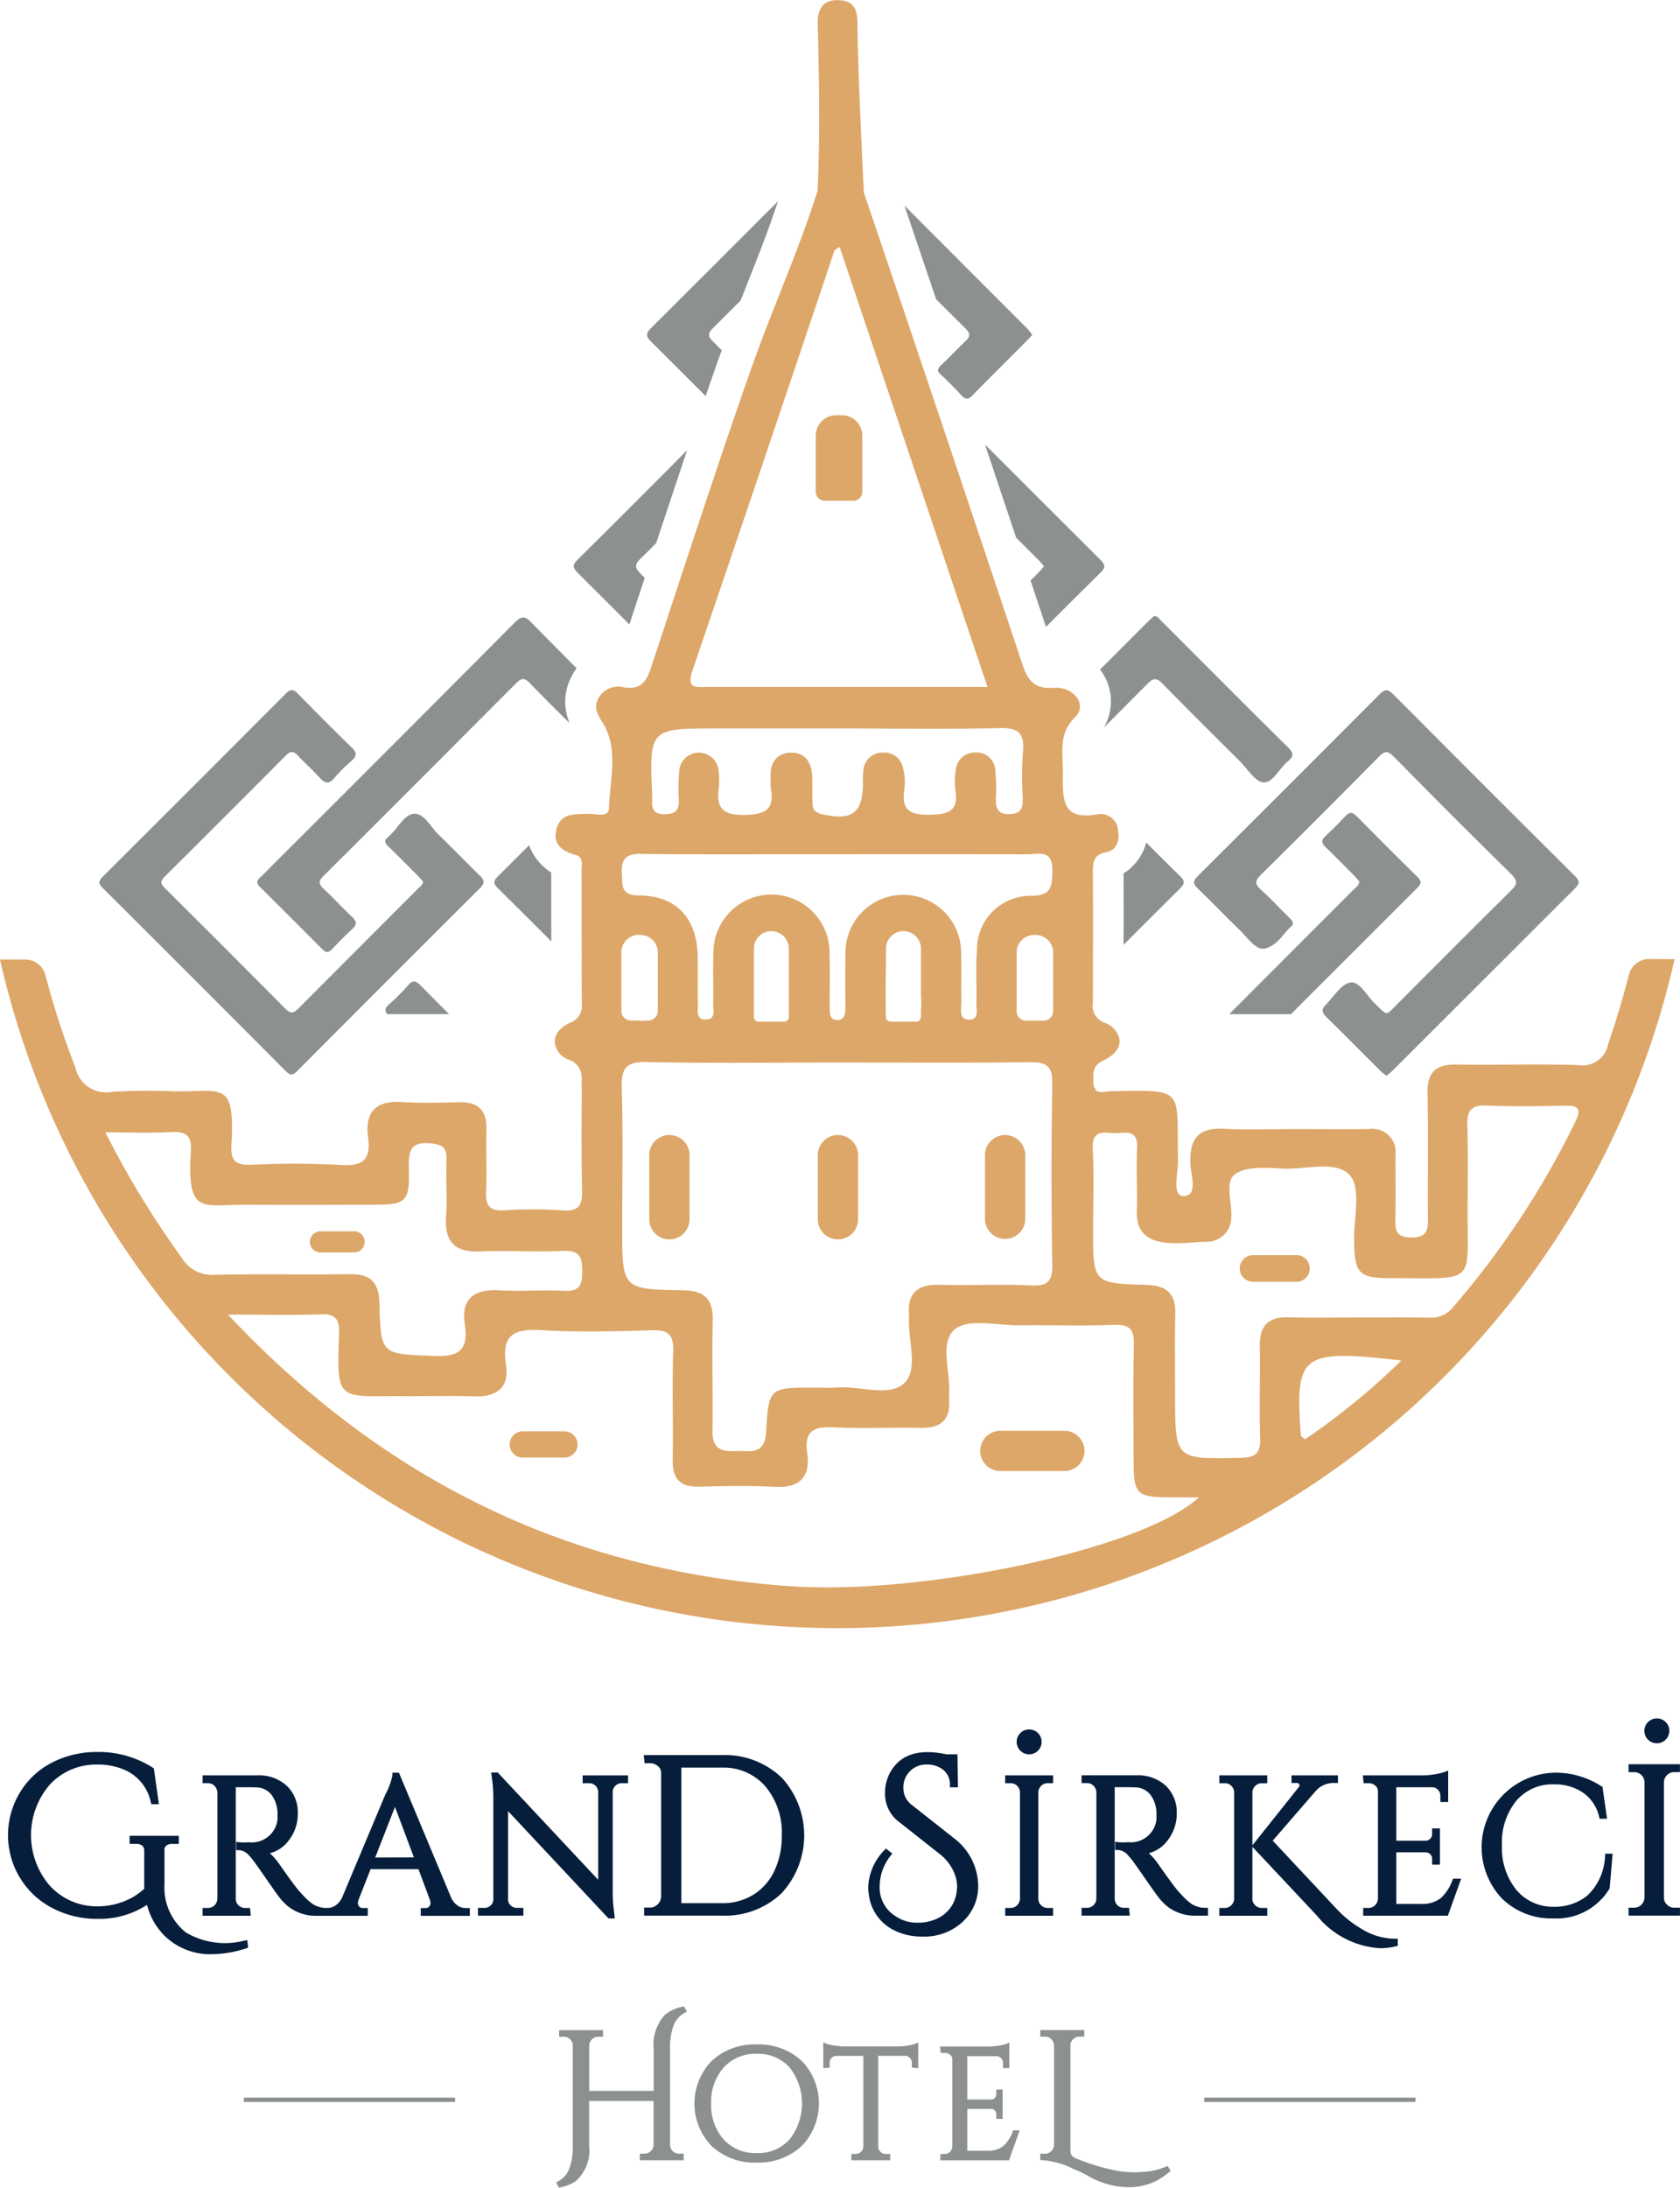 <svg xmlns="http://www.w3.org/2000/svg" xmlns:xlink="http://www.w3.org/1999/xlink" width="117.277" height="152.673" viewBox="0 0 117.277 152.673">
  <defs>
    <clipPath id="clip-path">
      <rect id="Rectangle_507" data-name="Rectangle 507" width="117.277" height="152.673" fill="none"/>
    </clipPath>
  </defs>
  <g id="Group_1030" data-name="Group 1030" transform="translate(0 0)">
    <g id="Group_1029" data-name="Group 1029" transform="translate(0 0)" clip-path="url(#clip-path)">
      <path id="Path_4780" data-name="Path 4780" d="M53.533,28.548Q47.158,22.206,40.815,15.83c-.347-.347-.557-.362-.91-.009q-6.347,6.374-12.721,12.715c-.384.381-.3.576.04.894.972.938,1.9,1.919,2.875,2.851.557.532,1.17,1.507,1.839,1.294.78-.251,1.024-.749,1.575-1.34.04-.037.074-.08.115-.115.3-.217.238-.405-.006-.641-.681-.656-1.312-1.365-2.021-1.987-.477-.421-.4-.662.019-1.074q4.123-4.072,8.19-8.193c.4-.405.613-.486,1.062-.028q4.058,4.132,8.19,8.193c.449.446.464.69.006,1.142-2.659,2.615-5.28,5.265-7.917,7.9-.891.888-.669.879-1.594,0-.56-.532-1.055-1.541-1.684-1.479-.61.056-1.219,1-1.7,1.517-.381.334-.344.573.006.913,1.257,1.226,2.485,2.476,3.73,3.714.13.13.282.238.449.375.164-.136.313-.248.443-.378q6.36-6.356,12.727-12.709c.319-.319.344-.5.009-.836" transform="translate(56.425 32.607)" fill="#8c9091"/>
      <path id="Path_4781" data-name="Path 4781" d="M14.857,14.321q1.917,1.9,3.826,3.813c.245-.715.5-1.436.746-2.151.121-.35.245-.7.378-1.046-.207-.214-.421-.421-.628-.628-.362-.359-.325-.576.012-.916.647-.641,1.288-1.278,1.931-1.925.127-.319.254-.641.378-.953.808-2.046,1.582-3.99,2.232-5.977Q19.31,8.975,14.857,13.4c-.356.359-.344.573,0,.916" transform="translate(30.577 9.507)" fill="#8c9091"/>
      <path id="Path_4782" data-name="Path 4782" d="M29.33,13.653c-.127-.158-.232-.306-.359-.44q-4.29-4.29-8.573-8.58c.7,2.052,1.436,4.24,2.216,6.537.69.69,1.371,1.371,2.061,2.055.322.322.34.545.006.86-.275.257-.545.526-.814.8-.3.3-.6.61-.916.9-.245.232-.288.4-.012.647.5.458.972.941,1.43,1.436.207.226.371.294.566.189a1.107,1.107,0,0,0,.217-.176c1.288-1.319,2.591-2.6,3.891-3.909.093-.093.176-.192.288-.325" transform="translate(42.734 9.71)" fill="#8c9091"/>
      <path id="Path_4783" data-name="Path 4783" d="M25.93,25.661c-.557-.532-1.009-1.507-1.715-1.47-.684.034-1.124.994-1.705,1.51a1.333,1.333,0,0,1-.115.115c-.3.22-.241.4.006.641.7.675,1.38,1.371,2.068,2.061.133.13.254.272.362.393-.012.254-.195.353-.325.48q-4.178,4.188-8.36,8.375c-.325.328-.545.415-.916.04q-4.192-4.234-8.422-8.428c-.291-.288-.331-.48-.019-.789q4.253-4.225,8.484-8.481c.3-.3.511-.3.8,0,.5.529,1.049,1.018,1.535,1.557.362.4.641.5,1.031.034a11.309,11.309,0,0,1,1.2-1.2c.35-.316.415-.548.037-.913-1.278-1.241-2.538-2.507-3.782-3.782-.328-.334-.532-.31-.854.012q-6.374,6.4-12.78,12.78c-.31.31-.275.489.019.78q6.4,6.379,12.78,12.78c.3.3.477.306.78,0q6.374-6.4,12.777-12.783c.334-.331.313-.545-.009-.857-.969-.941-1.9-1.922-2.875-2.854" transform="translate(4.697 32.6)" fill="#8c9091"/>
      <path id="Path_4784" data-name="Path 4784" d="M13.2,18.688q1.815,1.806,3.624,3.618l.69-2.1c.127-.381.251-.764.381-1.151-.093-.09-.183-.176-.272-.272-.421-.418-.464-.644-.012-1.077.362-.353.727-.709,1.08-1.074q1.068-3.227,2.16-6.484-3.8,3.839-7.645,7.639c-.344.347-.371.532-.006.9" transform="translate(27.113 21.271)" fill="#8c9091"/>
      <path id="Path_4785" data-name="Path 4785" d="M10.27,22.4a15.145,15.145,0,0,1-1.319,1.319c-.288.254-.334.436-.136.69H13.13q-.989-.994-1.968-1.981c-.334-.337-.548-.44-.891-.028" transform="translate(18.217 46.365)" fill="#8c9091"/>
      <path id="Path_4786" data-name="Path 4786" d="M25.078,21.678q1.532-1.532,3.055-3.067c.458-.464.684-.368,1.077.037,1.777,1.814,3.578,3.6,5.376,5.389.532.532,1.059,1.43,1.637,1.461.665.043,1.1-.978,1.705-1.467.384-.319.433-.551.031-.953-2.977-2.934-5.927-5.909-8.886-8.861-.133-.127-.226-.316-.489-.328-.152.145-.334.3-.5.47Q26.445,16,24.809,17.633a.4.4,0,0,1,.05.056,3.607,3.607,0,0,1,.545,3.25,3.145,3.145,0,0,1-.325.74" transform="translate(51.978 29.099)" fill="#8c9091"/>
      <path id="Path_4787" data-name="Path 4787" d="M30.275,18.069q-4.034-4.016-8.06-8.047c.715,2.126,1.442,4.3,2.176,6.5.52.523,1.043,1.043,1.563,1.563.13.127.245.275.384.44-.164.189-.3.35-.452.5-.164.164-.328.325-.489.489q.534,1.62,1.077,3.237,1.89-1.9,3.807-3.788c.359-.353.353-.542-.006-.891" transform="translate(46.543 20.999)" fill="#8c9091"/>
      <path id="Path_4788" data-name="Path 4788" d="M28.093,17.467c-1.052-1.059-2.108-2.12-3.148-3.185-.477-.5-.721-.464-1.192.012Q15.416,22.684,7.037,31.033c-.344.347-.678.7-1.034,1.031-.251.232-.275.4-.019.656,1.461,1.442,2.909,2.9,4.358,4.355.245.245.427.251.672,0,.464-.489.941-.972,1.436-1.43.306-.285.306-.5,0-.792-.684-.65-1.322-1.346-2.012-1.993-.365-.334-.378-.545-.012-.9q6.741-6.718,13.458-13.467c.4-.4.616-.331.959.025.91.941,1.826,1.863,2.761,2.773a4,4,0,0,1-.189-.563,3.69,3.69,0,0,1,.158-2.328,4.053,4.053,0,0,1,.52-.929" transform="translate(12.159 29.171)" fill="#8c9091"/>
      <path id="Path_4789" data-name="Path 4789" d="M40.871,22.8c-1.433-1.4-2.841-2.813-4.247-4.24-.288-.294-.5-.322-.789-.006-.44.474-.9.938-1.374,1.377-.313.282-.316.5-.006.789.681.653,1.34,1.331,2.006,2,.13.13.245.279.35.4-.043.288-.241.4-.387.548q-4.359,4.355-8.7,8.707h4.311q4.4-4.4,8.809-8.8c.282-.282.35-.458.028-.774" transform="translate(58.083 38.401)" fill="#8c9091"/>
      <path id="Path_4790" data-name="Path 4790" d="M15.117,20.965a3.852,3.852,0,0,1-1.544-1.907c-.721.721-1.442,1.436-2.163,2.157-.319.313-.362.5-.019.836q1.871,1.852,3.733,3.717c-.006-1.065-.006-2.145-.006-3.234Z" transform="translate(23.362 39.93)" fill="#8c9091"/>
      <path id="Path_4791" data-name="Path 4791" d="M26.928,19a3.647,3.647,0,0,1-1.588,2.157c.012,1.656.012,3.312.006,4.98q1.968-1.973,3.94-3.931c.306-.31.371-.5.025-.836-.8-.783-1.594-1.575-2.383-2.371" transform="translate(53.09 39.798)" fill="#8c9091"/>
      <path id="Path_4792" data-name="Path 4792" d="M16.652,52.664a5.37,5.37,0,0,1-4.073-.566,3.989,3.989,0,0,1-1.5-3.318V46.394a.417.417,0,0,1,.118-.353.664.664,0,0,1,.449-.127h.436v-.563H8.645v.563H9.1a.65.65,0,0,1,.436.127.462.462,0,0,1,.13.362v2.643a4.421,4.421,0,0,1-1.427.882,5.034,5.034,0,0,1-1.835.344,4.454,4.454,0,0,1-3.309-1.418,5.4,5.4,0,0,1-.009-7.091A4.41,4.41,0,0,1,6.4,40.377a4.681,4.681,0,0,1,1.746.31,3.153,3.153,0,0,1,1.975,2.3l.04.155h.532l-.356-2.5-.077-.05A6.974,6.974,0,0,0,6.4,39.5a6.823,6.823,0,0,0-3.163.734A5.556,5.556,0,0,0,1,42.311a5.731,5.731,0,0,0,2.241,8.075,6.663,6.663,0,0,0,3.157.758,6.072,6.072,0,0,0,3.463-.975,4.671,4.671,0,0,0,1.2,2.133,4.556,4.556,0,0,0,3.352,1.309,7.925,7.925,0,0,0,2.346-.4l.158-.05-.053-.539Z" transform="translate(0.402 82.767)" fill="#061e3b"/>
      <path id="Path_4793" data-name="Path 4793" d="M22.357,49.227a1.256,1.256,0,0,1-.436-.539L18.277,39.97h-.461v.2a4.634,4.634,0,0,1-.48,1.3L14.309,48.68a1.35,1.35,0,0,1-.455.548.957.957,0,0,1-.539.18H13.2a1.708,1.708,0,0,1-.746-.167,1.683,1.683,0,0,1-.31-.192,3.746,3.746,0,0,1-.306-.26c-.1-.093-.257-.263-.486-.514s-.727-.922-1.486-2.012a4.81,4.81,0,0,0-.511-.594c-.031-.031-.059-.056-.084-.084a2.32,2.32,0,0,0,1.235-.792,3,3,0,0,0,.709-2,2.544,2.544,0,0,0-.758-1.9,2.845,2.845,0,0,0-2.058-.737H4.569V40.7H4.95a.618.618,0,0,1,.452.189.7.7,0,0,1,.2.452v7.431a.679.679,0,0,1-.2.452.624.624,0,0,1-.452.183H4.569v.545H7.933l-.05-.545H7.537a.628.628,0,0,1-.467-.189.61.61,0,0,1-.186-.449V40.982h.653c.316,0,.579.006.792.012a1.364,1.364,0,0,1,1.046.514A2.2,2.2,0,0,1,9.8,42.83v.3a1.547,1.547,0,0,1-.071.44,1.8,1.8,0,0,1-1.907,1.254,4.26,4.26,0,0,1-.675,0L6.912,44.8v.573h.2a1.034,1.034,0,0,1,.712.387c.1.105.186.21.272.319.059.074.272.368.944,1.337.554.8.882,1.26,1.012,1.405a5.036,5.036,0,0,0,.446.446,3.135,3.135,0,0,0,1.956.69H16.1v-.545h-.328a.308.308,0,0,1-.263-.1.389.389,0,0,1-.1-.207.913.913,0,0,1,.037-.241l.851-2.163h3.34l.8,2.142a.81.81,0,0,1,.043.254.364.364,0,0,1-.1.217.292.292,0,0,1-.26.1H19.8v.545h3.426v-.545h-.313a.991.991,0,0,1-.557-.18m-5.738-3.346L18,42.356l1.322,3.525Z" transform="translate(9.573 83.743)" fill="#061e3b"/>
      <path id="Path_4794" data-name="Path 4794" d="M18.088,40.711h.461a.606.606,0,0,1,.433.176.631.631,0,0,1,.192.436v6.131l-7.014-7.49h-.455l.056.449a9.947,9.947,0,0,1,.093,1.433V48.8a.579.579,0,0,1-.18.436.6.6,0,0,1-.433.176H10.78v.545h3.172v-.545h-.458a.608.608,0,0,1-.436-.176.559.559,0,0,1-.176-.424V42.661l7.01,7.487h.44l-.053-.474a10.706,10.706,0,0,1-.093-1.445V41.318a.616.616,0,0,1,.192-.43.608.608,0,0,1,.436-.176h.446v-.545H18.088Z" transform="translate(22.585 83.733)" fill="#061e3b"/>
      <path id="Path_4795" data-name="Path 4795" d="M24.121,41.121a5.721,5.721,0,0,0-4.144-1.548H14.52l.056.566h.371a.82.82,0,0,1,.554.2.588.588,0,0,1,.229.47v8.629a.785.785,0,0,1-.241.548.732.732,0,0,1-.542.226h-.405v.563h5.435a5.732,5.732,0,0,0,4.144-1.544,5.953,5.953,0,0,0,0-8.115Zm-1.962,8.2a4.067,4.067,0,0,1-2.182.585H17.142V40.446h2.835a3.855,3.855,0,0,1,3.015,1.291,4.991,4.991,0,0,1,1.161,3.442,5.612,5.612,0,0,1-.526,2.492,3.954,3.954,0,0,1-1.467,1.653" transform="translate(30.421 82.912)" fill="#061e3b"/>
      <path id="Path_4796" data-name="Path 4796" d="M25.485,45.451,22.629,43.2a1.456,1.456,0,0,1-.6-1.192,1.578,1.578,0,0,1,1.622-1.637,1.763,1.763,0,0,1,1.167.378,1.268,1.268,0,0,1,.458,1.012l0,.2h.563l-.037-2.306-.777,0c-1.523-.322-2.724-.142-3.5.687a2.913,2.913,0,0,0-.777,2.043,2.426,2.426,0,0,0,.99,2l2.776,2.191a3.263,3.263,0,0,1,.966,1.145,2.69,2.69,0,0,1,.3,1.145.892.892,0,0,1-.019.2,2.349,2.349,0,0,1-1.294,2.015,3.1,3.1,0,0,1-1.467.328,2.617,2.617,0,0,1-1.5-.443,2.335,2.335,0,0,1-1.127-2.083,3.47,3.47,0,0,1,.758-2.142l.124-.161-.446-.347-.13.136a3.9,3.9,0,0,0-.876,1.393,3.738,3.738,0,0,0-.226,1.1,3.359,3.359,0,0,0,.05.662,3.192,3.192,0,0,0,1.854,2.461,4.228,4.228,0,0,0,1.848.39,3.936,3.936,0,0,0,2.73-.932,3.383,3.383,0,0,0,1.192-2.591,4.229,4.229,0,0,0-1.774-3.4" transform="translate(41.035 82.772)" fill="#061e3b"/>
      <path id="Path_4797" data-name="Path 4797" d="M22.671,40.575h.381a.619.619,0,0,1,.452.183.647.647,0,0,1,.2.443v7.434a.672.672,0,0,1-.2.458.613.613,0,0,1-.452.189h-.381v.545h3.346v-.545h-.378a.633.633,0,0,1-.461-.189.6.6,0,0,1-.192-.452V41.209a.635.635,0,0,1,.2-.452.621.621,0,0,1,.455-.183h.378V40.03H22.671Z" transform="translate(47.498 83.869)" fill="#061e3b"/>
      <path id="Path_4798" data-name="Path 4798" d="M32.274,49.111a1.531,1.531,0,0,1-.31-.192,3.22,3.22,0,0,1-.306-.26c-.1-.093-.257-.263-.486-.511s-.724-.925-1.486-2.015a5.046,5.046,0,0,0-.511-.594l-.084-.08a2.344,2.344,0,0,0,1.235-.8,3.016,3.016,0,0,0,.712-2,2.555,2.555,0,0,0-.758-1.9,2.859,2.859,0,0,0-2.061-.734H24.394v.542h.381a.613.613,0,0,1,.452.189.661.661,0,0,1,.2.452v7.431a.655.655,0,0,1-.653.635h-.381v.545h3.367l-.053-.545h-.347a.635.635,0,0,1-.653-.638V40.853h.653c.319,0,.582.006.792.015a1.354,1.354,0,0,1,1.046.514,2.184,2.184,0,0,1,.424,1.319V43a1.585,1.585,0,0,1-.071.443,1.8,1.8,0,0,1-1.907,1.25,4.378,4.378,0,0,1-.675,0l-.232-.031v.573h.207a1.022,1.022,0,0,1,.706.39c.1.1.186.207.272.316.059.077.272.368.944,1.337.554.8.885,1.26,1.012,1.405a5.045,5.045,0,0,0,.446.449,2.927,2.927,0,0,0,.8.464,2.97,2.97,0,0,0,1.151.223h.944v-.545h-.2a1.708,1.708,0,0,1-.746-.167" transform="translate(51.108 83.869)" fill="#061e3b"/>
      <path id="Path_4799" data-name="Path 4799" d="M37.6,50.841a7.755,7.755,0,0,1-1.941-1.523l-4.432-4.732,3-3.463a1.644,1.644,0,0,1,1.294-.563h.26V40.03H32.54v.529h.34c.158,0,.192.065.2.09a.212.212,0,0,1,.019.1s0,.034-.062.111l-3.228,4.052v-3.7a.634.634,0,0,1,.2-.449.621.621,0,0,1,.455-.183h.381V40.03H27.5v.545h.378a.621.621,0,0,1,.455.183.631.631,0,0,1,.2.443v7.431a.647.647,0,0,1-.2.461.613.613,0,0,1-.452.189H27.5v.545h3.346v-.545h-.381A.629.629,0,0,1,30,49.089a.593.593,0,0,1-.192-.449V45.016l4.513,4.81a6.135,6.135,0,0,0,4.414,2.266,4.635,4.635,0,0,0,1.065-.127l.158-.037v-.5h-.2a4.455,4.455,0,0,1-2.16-.585" transform="translate(57.618 83.869)" fill="#061e3b"/>
      <path id="Path_4800" data-name="Path 4800" d="M36.981,47.6a3.1,3.1,0,0,1-.814,1.235,2.11,2.11,0,0,1-1.38.393H33.072v-3.6h2.064a.445.445,0,0,1,.313.139.425.425,0,0,1,.124.313v.405h.545V43.96h-.545v.39a.429.429,0,0,1-.127.325.465.465,0,0,1-.313.142H33.072V41.085h2.523a.588.588,0,0,1,.554.585v.446h.545V39.921l-.282.111a3.828,3.828,0,0,1-.647.149,5.354,5.354,0,0,1-.873.077H30.738l.053.545h.347a.693.693,0,0,1,.47.17.488.488,0,0,1,.183.387v7.5a.645.645,0,0,1-.2.458.613.613,0,0,1-.452.189H30.76v.545h5.912L37.6,47.47h-.563Z" transform="translate(64.4 83.641)" fill="#061e3b"/>
      <path id="Path_4801" data-name="Path 4801" d="M42.026,45.809a3.973,3.973,0,0,1-1.241,2.745,3.64,3.64,0,0,1-2.371.774,3.323,3.323,0,0,1-2.591-1.195,4.669,4.669,0,0,1-.99-3.1,4.6,4.6,0,0,1,1-3.1,3.3,3.3,0,0,1,2.653-1.148,3.451,3.451,0,0,1,2.015.585,2.8,2.8,0,0,1,1.111,1.659l.04.155h.517l-.316-2.216-.077-.05a5.857,5.857,0,0,0-3.29-.947,5.21,5.21,0,0,0-3.677,8.756,4.923,4.923,0,0,0,3.6,1.414,4.319,4.319,0,0,0,3.943-2.1l.207-2.417h-.511Z" transform="translate(70.015 83.741)" fill="#061e3b"/>
      <path id="Path_4802" data-name="Path 4802" d="M36.731,40.333h.393a.686.686,0,0,1,.5.2.7.7,0,0,1,.22.492v8.047a.731.731,0,0,1-.223.511.678.678,0,0,1-.5.207h-.393v.554h3.59v-.554h-.393a.694.694,0,0,1-.511-.21.659.659,0,0,1-.214-.5l0-8.05a.7.7,0,0,1,.223-.5.677.677,0,0,1,.5-.2h.393v-.554h-3.59Z" transform="translate(76.956 83.343)" fill="#061e3b"/>
      <path id="Path_4803" data-name="Path 4803" d="M23.8,40.73a.861.861,0,0,0,.867-.87.839.839,0,0,0-.251-.613.876.876,0,0,0-1.232,0A.868.868,0,0,0,23.8,40.73" transform="translate(48.043 81.699)" fill="#061e3b"/>
      <path id="Path_4804" data-name="Path 4804" d="M37.958,40.481a.861.861,0,0,0,.867-.87A.839.839,0,0,0,38.574,39a.876.876,0,0,0-1.232,0,.868.868,0,0,0,.616,1.483" transform="translate(77.704 81.177)" fill="#061e3b"/>
      <path id="Path_4805" data-name="Path 4805" d="M21.348,45.266a2.741,2.741,0,0,0-1.226.576,3.091,3.091,0,0,0-.768,2.349v2.947h-4.5l0-3.166a.615.615,0,0,1,.195-.436.6.6,0,0,1,.44-.176h.331V46.9H12.756v.458h.316a.619.619,0,0,1,.449.18.563.563,0,0,1,.186.427v6.976a4.309,4.309,0,0,1-.257,1.659,1.628,1.628,0,0,1-.758.845l-.149.08.2.368.124-.028a2.942,2.942,0,0,0,1.059-.44,2.872,2.872,0,0,0,.922-2.485v-3.1h4.5v3.07a.639.639,0,0,1-.2.436.609.609,0,0,1-.43.173h-.328v.458H21.45v-.458h-.316a.6.6,0,0,1-.452-.183A.591.591,0,0,1,20.5,54.9V48.191a4.313,4.313,0,0,1,.26-1.659,1.691,1.691,0,0,1,.764-.845l.149-.08-.2-.368Z" transform="translate(26.277 94.781)" fill="#8c9091"/>
      <path id="Path_4806" data-name="Path 4806" d="M20.008,46.1a4.4,4.4,0,0,0-3.129,1.139,4.268,4.268,0,0,0,0,5.967,4.4,4.4,0,0,0,3.129,1.139A4.408,4.408,0,0,0,23.137,53.2a4.268,4.268,0,0,0,0-5.967A4.408,4.408,0,0,0,20.008,46.1m-3.176,4.123a3.579,3.579,0,0,1,.876-2.516A2.974,2.974,0,0,1,20,46.754a2.944,2.944,0,0,1,2.3.947,4.064,4.064,0,0,1,0,5.033,2.944,2.944,0,0,1-2.3.947,2.974,2.974,0,0,1-2.293-.947,3.579,3.579,0,0,1-.876-2.516" transform="translate(32.814 96.576)" fill="#8c9091"/>
      <path id="Path_4807" data-name="Path 4807" d="M24.561,46.254a4,4,0,0,1-.848.077H20.039a4.713,4.713,0,0,1-.712-.062,3.115,3.115,0,0,1-.529-.121l-.229-.093v1.8l.443-.043v-.334a.47.47,0,0,1,.133-.337.442.442,0,0,1,.319-.149h1.9v6.345a.535.535,0,0,1-.529.5h-.31v.439H23.24V53.84h-.31a.529.529,0,0,1-.529-.508V46.991h1.891a.449.449,0,0,1,.322.149.456.456,0,0,1,.139.337v.334l.443.043v-1.8l-.232.1a3.209,3.209,0,0,1-.4.105" transform="translate(38.904 96.482)" fill="#8c9091"/>
      <path id="Path_4808" data-name="Path 4808" d="M26.265,52.28a2.5,2.5,0,0,1-.659,1,1.715,1.715,0,0,1-1.12.319H23.1V50.683H24.77a.351.351,0,0,1,.254.111.345.345,0,0,1,.1.254v.331h.443V49.328h-.443v.319a.359.359,0,0,1-.1.263.364.364,0,0,1-.254.115H23.1V47h2.043a.438.438,0,0,1,.316.145.443.443,0,0,1,.133.328v.362h.44v-1.78l-.226.09a2.572,2.572,0,0,1-.526.121,4.217,4.217,0,0,1-.706.062H21.2l.043.443h.282a.561.561,0,0,1,.381.139.389.389,0,0,1,.149.313V53.3a.536.536,0,0,1-.164.375.5.5,0,0,1-.365.152h-.306v.44h4.791l.749-2.092H26.3Z" transform="translate(44.425 96.494)" fill="#8c9091"/>
      <path id="Path_4809" data-name="Path 4809" d="M32.354,55.256l-.127.05a4.4,4.4,0,0,1-1.479.353,6.758,6.758,0,0,1-2.324-.152,14.485,14.485,0,0,1-2.365-.737.954.954,0,0,1-.353-.2.409.409,0,0,1-.115-.195,1.552,1.552,0,0,1-.022-.31V46.85a.579.579,0,0,1,.189-.436.613.613,0,0,1,.446-.186h.328v-.455h-3.07v.455h.328a.6.6,0,0,1,.44.183.632.632,0,0,1,.195.44v6.921a.624.624,0,0,1-.192.449.607.607,0,0,1-.443.18h-.328v.452l.164,0a5.781,5.781,0,0,1,2.136.6,9.245,9.245,0,0,1,1,.477,5.783,5.783,0,0,0,3.08.808,4.18,4.18,0,0,0,2.6-1.043l.133-.09Z" transform="translate(49.156 95.901)" fill="#8c9091"/>
      <rect id="Rectangle_505" data-name="Rectangle 505" width="14.751" height="0.3" transform="translate(17.02 146.387)" fill="#8c9091"/>
      <rect id="Rectangle_506" data-name="Rectangle 506" width="14.751" height="0.3" transform="translate(84.063 146.387)" fill="#8c9091"/>
      <path id="Path_4810" data-name="Path 4810" d="M23.623,25.591A1.407,1.407,0,0,0,22.215,27v4.472a1.407,1.407,0,0,0,2.813,0V27a1.406,1.406,0,0,0-1.405-1.405" transform="translate(46.543 53.618)" fill="#dda769"/>
      <path id="Path_4811" data-name="Path 4811" d="M19.85,25.591A1.4,1.4,0,0,0,18.445,27v4.472a1.405,1.405,0,0,0,2.81,0V27a1.4,1.4,0,0,0-1.405-1.405" transform="translate(38.644 53.618)" fill="#dda769"/>
      <path id="Path_4812" data-name="Path 4812" d="M16.049,25.591A1.4,1.4,0,0,0,14.644,27v4.472a1.405,1.405,0,0,0,2.81,0V27a1.4,1.4,0,0,0-1.405-1.405" transform="translate(30.681 53.618)" fill="#dda769"/>
      <path id="Path_4813" data-name="Path 4813" d="M115.111,66.926a1.448,1.448,0,0,0-1.4,1.1q-.613,2.4-1.436,4.788a1.835,1.835,0,0,1-2.12,1.514c-2.826-.09-5.652.006-8.478-.037-1.43-.028-2.049.523-2.024,1.99.059,2.891.006,5.775.025,8.657.006.808.034,1.418-1.13,1.424-1.145.006-1.158-.569-1.139-1.4.031-1.442.012-2.885.006-4.333a1.621,1.621,0,0,0-1.848-1.835c-1.767.012-3.519,0-5.277,0-1.631,0-3.265.065-4.887-.022-1.733-.077-2.349.669-2.309,2.362.012.808.582,2.328-.467,2.334-.839.006-.381-1.591-.393-2.464-.105-5.107.582-4.934-4.689-4.85-.35.006-.867.189-1.1-.133h.059a.519.519,0,0,1-.173-.34,1.34,1.34,0,0,1-.009-.164c.006-.6-.108-1.12.706-1.507.848-.405,1.216-.978,1.108-1.517a1.537,1.537,0,0,0-1.018-1.114,1.256,1.256,0,0,1-.826-1.408c.006-1.04.006-2.083.006-3.117.012-1.972.006-3.943-.006-5.918,0-.73.012-1.3.969-1.473.687-.136.913-.82.789-1.514a1.217,1.217,0,0,0-1.467-1.117c-2.263.387-2.42-.764-2.386-2.653.034-1.8-.381-2.891.913-4.2a.9.9,0,0,0,.232-.381c.26-.761-.582-1.687-1.77-1.6-1.507.118-1.869-.647-2.266-1.829q-5.451-16.375-11-32.725s-.446-8.787-.446-11.8c0-1.167-.39-1.622-1.405-1.634-1.034-.015-1.393.662-1.371,1.616.111,4.33.161,8.205-.015,11.7-1.356,4.29-3.225,8.366-4.736,12.7-2.38,6.791-4.6,13.643-6.856,20.477-.322.99-.7,1.668-1.925,1.464a1.564,1.564,0,0,0-1.857.935,1.064,1.064,0,0,0-.043.7,4.129,4.129,0,0,0,.511.978c1.009,1.848.412,3.884.347,5.837-.019.672-.944.35-1.455.375-.879.046-1.86-.1-2.191,1-.316,1.08.319,1.6,1.312,1.869.576.149.415.7.421,1.111.006,2.03,0,4.055.012,6.085-.006,1.04,0,2.089.006,3.135a1.276,1.276,0,0,1-.857,1.4c-.783.371-1.12.944-1.012,1.476a1.464,1.464,0,0,0,.959,1.083,1.3,1.3,0,0,1,.882,1.012,3.311,3.311,0,0,1,.022.477c0,.195-.006.4-.006.588h.015c-.025,2.34-.037,4.677.019,7.014.019,1-.176,1.507-1.322,1.43a31.383,31.383,0,0,0-4.144-.006c-1.04.065-1.278-.381-1.235-1.319.059-1.442-.019-2.885.022-4.327.037-1.371-.61-1.941-1.941-1.9-1.312.031-2.64.077-3.952-.012-1.829-.13-2.606.709-2.371,2.448.214,1.585-.375,2.052-1.941,1.941a60.2,60.2,0,0,0-6.209-.012c-1.034.031-1.449-.22-1.39-1.34.254-4.578-.588-3.742-3.968-3.782a42.133,42.133,0,0,0-4.333.028,2.194,2.194,0,0,1-2.594-1.709,57.932,57.932,0,0,1-2.086-6.425,1.449,1.449,0,0,0-1.4-1.093H0a59.936,59.936,0,0,0,116.9-.028ZM73.46,88.233c.019,1.145-.291,1.526-1.467,1.473-2.129-.1-4.262.012-6.388-.046-1.489-.037-2.272.514-2.148,2.077.006.059,0,.124,0,.189-.09,1.557.653,3.569-.279,4.544-1.015,1.062-3.07.254-4.667.356-.557.046-1.127.012-1.687.012-3.1,0-3.169-.006-3.343,3.092-.1,1.616-1.1,1.322-1.919,1.331-.737,0-1.851.189-1.826-1.384.04-2.566-.04-5.132.019-7.707.04-1.526-.594-2.114-2.12-2.126-4.2-.065-4.2-.105-4.2-4.352,0-3.259.065-6.518-.031-9.777-.04-1.365.3-1.835,1.752-1.8,4.448.1,8.889.034,13.34.034s8.9.037,13.346-.022c.987-.009,1.483.149,1.594,1a3.829,3.829,0,0,1,.015.436c-.006.155-.006.3-.006.458h.012c-.08,4.07-.062,8.137,0,12.213M52.629,70.974V66.2a1.218,1.218,0,0,1,2.436,0v4.773a.325.325,0,0,1-.325.325H52.954a.325.325,0,0,1-.325-.325m11.659-.5v.5a.325.325,0,0,1-.325.325H62.178a.326.326,0,0,1-.328-.325v-.108a.5.5,0,0,1-.015-.121c-.012-1.111-.025-2.225.015-3.34V66.2a1.219,1.219,0,0,1,2.439,0v3.337a4.1,4.1,0,0,1,0,.935m8.561.755H71.63a.663.663,0,0,1-.662-.662V66.471a1.223,1.223,0,0,1,1.223-1.223h.1a1.224,1.224,0,0,1,1.226,1.223v4.095a.663.663,0,0,1-.662.662M48.333,46.808q5-14.648,9.917-29.323c.022-.046.1-.071.362-.254,3.429,10.2,6.828,20.329,10.322,30.707h-19.5c-.764,0-1.554.2-1.1-1.13m1.705,4.027H58.5c3.757,0,7.527.071,11.282-.025,1.359-.04,1.752.405,1.625,1.687a25.58,25.58,0,0,0-.012,3.194c.012.641-.071,1.086-.876,1.12-.916.05-1.028-.461-.994-1.173a13.137,13.137,0,0,0-.046-1.879,1.294,1.294,0,0,0-1.39-1.244A1.336,1.336,0,0,0,66.715,53.8a4.667,4.667,0,0,0-.025,1.312c.245,1.5-.474,1.721-1.8,1.746-1.4.019-1.978-.334-1.758-1.77a3.955,3.955,0,0,0-.093-1.489,1.32,1.32,0,0,0-1.371-1.08,1.342,1.342,0,0,0-1.4,1.244,7.13,7.13,0,0,0-.025.929c-.04,2.083-.764,2.588-2.86,2.129-.594-.13-.672-.44-.672-.913-.006-.557.006-1.124-.012-1.687-.025-1.021-.511-1.758-1.579-1.693-.95.056-1.377.761-1.319,1.718.012.254-.031.511.006.758.266,1.486-.362,1.835-1.823,1.866-1.579.034-2-.523-1.8-1.931a5.477,5.477,0,0,0-.019-1.127,1.379,1.379,0,0,0-2.748-.05,13.565,13.565,0,0,0-.031,2.068c.031.712-.241.984-.978.99-.842.012-.919-.433-.879-1.068.006-.059,0-.124,0-.189-.207-4.726-.207-4.726,4.519-4.726m-5.249,8.756c4.571.053,9.143.019,13.714.019,4.389,0,8.775-.012,13.157.012.783.006,1.817-.405,1.792,1.133-.019,1.151-.053,1.764-1.538,1.758A3.739,3.739,0,0,0,68.2,66.257c-.012.2-.025.393-.031.594-.037,1.055.012,2.108-.012,3.163-.012.446.22,1.182-.545,1.142-.7-.031-.5-.749-.5-1.207-.025-1.037.022-2.064-.012-3.1,0-.1,0-.195-.006-.291a4.039,4.039,0,1,0-8.075.065c0,.077-.006.149,0,.226-.031,1.176-.006,2.362-.006,3.538,0,.387-.065.8-.569.8-.523-.006-.517-.455-.523-.823-.012-1.164.025-2.34-.006-3.51,0-.084-.006-.161-.006-.245a4.056,4.056,0,1,0-8.109-.034c-.006.09-.006.189-.006.279-.034,1.034.019,2.068-.012,3.1-.022.446.245,1.164-.492,1.195-.758.046-.557-.672-.569-1.124-.031-1.062.012-2.12-.019-3.176.006-.071,0-.136,0-.207-.077-2.566-1.489-4.132-4.073-4.151-1.322-.012-1.164-.665-1.216-1.507-.071-1.059.3-1.408,1.384-1.4m-1.424,6.88a1.223,1.223,0,0,1,1.223-1.223h.1c.028,0,.056.006.087.009a.561.561,0,0,1,.071.009,1.216,1.216,0,0,1,1.065,1.2v4.095a.663.663,0,0,1-.662.662h-.1a2.636,2.636,0,0,1-.684,0h-.433a.663.663,0,0,1-.662-.662ZM12.712,87.812a64.41,64.41,0,0,1-5.355-8.787c1.721,0,3.148.059,4.578-.019,1.034-.059,1.461.226,1.39,1.331-.279,4.519.777,3.723,3.847,3.739,2.95.019,5.9.006,8.833,0,2.368,0,2.606-.183,2.535-2.581-.04-1.229.161-1.851,1.579-1.7.826.093,1.071.35,1.052,1.139-.053,1.312.059,2.631-.031,3.937-.124,1.78.588,2.541,2.386,2.464,1.938-.077,3.884.053,5.825-.037,1.176-.046,1.294.511,1.294,1.467.006.938-.22,1.371-1.257,1.319-1.5-.077-3.005.046-4.506-.037-1.739-.1-2.714.535-2.436,2.365s-.415,2.3-2.213,2.213c-3.606-.149-3.652-.04-3.748-3.692-.034-1.436-.616-2.03-2.037-2.012-3.138.046-6.274-.025-9.4.04a2.474,2.474,0,0,1-2.34-1.145M55.1,110.694c-15.4-1.111-28.3-7.369-39.184-18.951,2.541,0,4.531.046,6.531-.019,1.052-.04,1.254.439,1.223,1.353-.189,4.875-.071,4.324,4.565,4.358,1.628.006,3.265-.04,4.893.012,1.6.05,2.445-.647,2.191-2.244-.322-2.083.61-2.488,2.47-2.374,2.563.149,5.141.084,7.707.006,1.139-.025,1.541.285,1.5,1.476-.09,2.5.012,5.017-.037,7.53-.034,1.359.511,1.947,1.882,1.91,1.758-.046,3.516-.084,5.268.012s2.476-.724,2.238-2.368c-.238-1.616.545-1.848,1.9-1.783,2.006.1,4.024-.006,6.02.037,1.455.025,2.108-.6,1.987-2.049v-.189c.142-1.591-.718-3.717.4-4.643.95-.78,2.987-.263,4.547-.275,2.2-.028,4.4.05,6.59-.034,1.1-.037,1.39.344,1.362,1.39-.065,2.631-.025,5.271-.019,7.9,0,2.612.142,2.742,2.807,2.748h1.746c-3.912,3.634-19.354,6.862-28.587,6.193m36-10.242c-.214-.186-.285-.22-.291-.263-.415-5.7.006-6.035,7.017-5.24a48.417,48.417,0,0,1-6.726,5.5M109.96,78.307a59.935,59.935,0,0,1-8.573,12.972,1.936,1.936,0,0,1-1.643.678c-1.628-.031-3.259-.012-4.893-.012s-3.265.037-4.9-.012c-1.461-.046-2.03.625-2.009,2.037.037,2.133-.046,4.268.025,6.4.031,1.086-.356,1.353-1.411,1.371-4.525.09-4.525.124-4.525-4.4,0-1.876-.031-3.764.012-5.636.046-1.455-.625-1.993-2.037-2.04-3.7-.1-3.7-.142-3.7-3.878,0-1.888.077-3.77-.025-5.645-.059-1.235.684-1.124,1.442-1.065.718.043,1.733-.384,1.656,1.04-.065,1.312-.006,2.637,0,3.956a4.117,4.117,0,0,0,.062,1.3c.554,1.817,3,1.359,4.674,1.281a1.7,1.7,0,0,0,1.839-1.764c.065-1.037-.517-2.47.337-3,.833-.517,2.185-.387,3.309-.334,1.6.065,3.72-.6,4.646.483.786.925.257,2.981.282,4.541.04,2.315.313,2.618,2.606,2.618,6.15-.006,5.259.551,5.317-5.314.012-1.761.037-3.519-.022-5.271-.031-.975.155-1.514,1.312-1.461,1.817.084,3.637.046,5.46.012.929-.019,1.26.149.755,1.151" transform="translate(0 0.001)" fill="#dda769"/>
      <path id="Path_4814" data-name="Path 4814" d="M19.016,15.328h2.015a.617.617,0,0,0,.619-.619V10.785a1.425,1.425,0,0,0-1.427-1.424h-.4A1.427,1.427,0,0,0,18.4,10.785v3.925a.619.619,0,0,0,.619.619" transform="translate(38.544 19.614)" fill="#dda769"/>
      <path id="Path_4815" data-name="Path 4815" d="M27.985,32.26H23.515a1.405,1.405,0,1,0,0,2.81h4.469a1.405,1.405,0,0,0,0-2.81" transform="translate(46.317 67.59)" fill="#dda769"/>
      <path id="Path_4816" data-name="Path 4816" d="M31.866,28.3H28.9a.932.932,0,1,0,0,1.863h2.962a.932.932,0,1,0,0-1.863" transform="translate(58.605 59.291)" fill="#dda769"/>
      <path id="Path_4817" data-name="Path 4817" d="M15.311,32.273H12.4a.915.915,0,0,0,0,1.829h2.913a.915.915,0,1,0,0-1.829" transform="translate(24.062 67.617)" fill="#dda769"/>
      <path id="Path_4818" data-name="Path 4818" d="M7.728,29.239h2.349a.738.738,0,1,0,0-1.476H7.728a.738.738,0,1,0,0,1.476" transform="translate(14.641 58.168)" fill="#dda769"/>
    </g>
  </g>
</svg>
